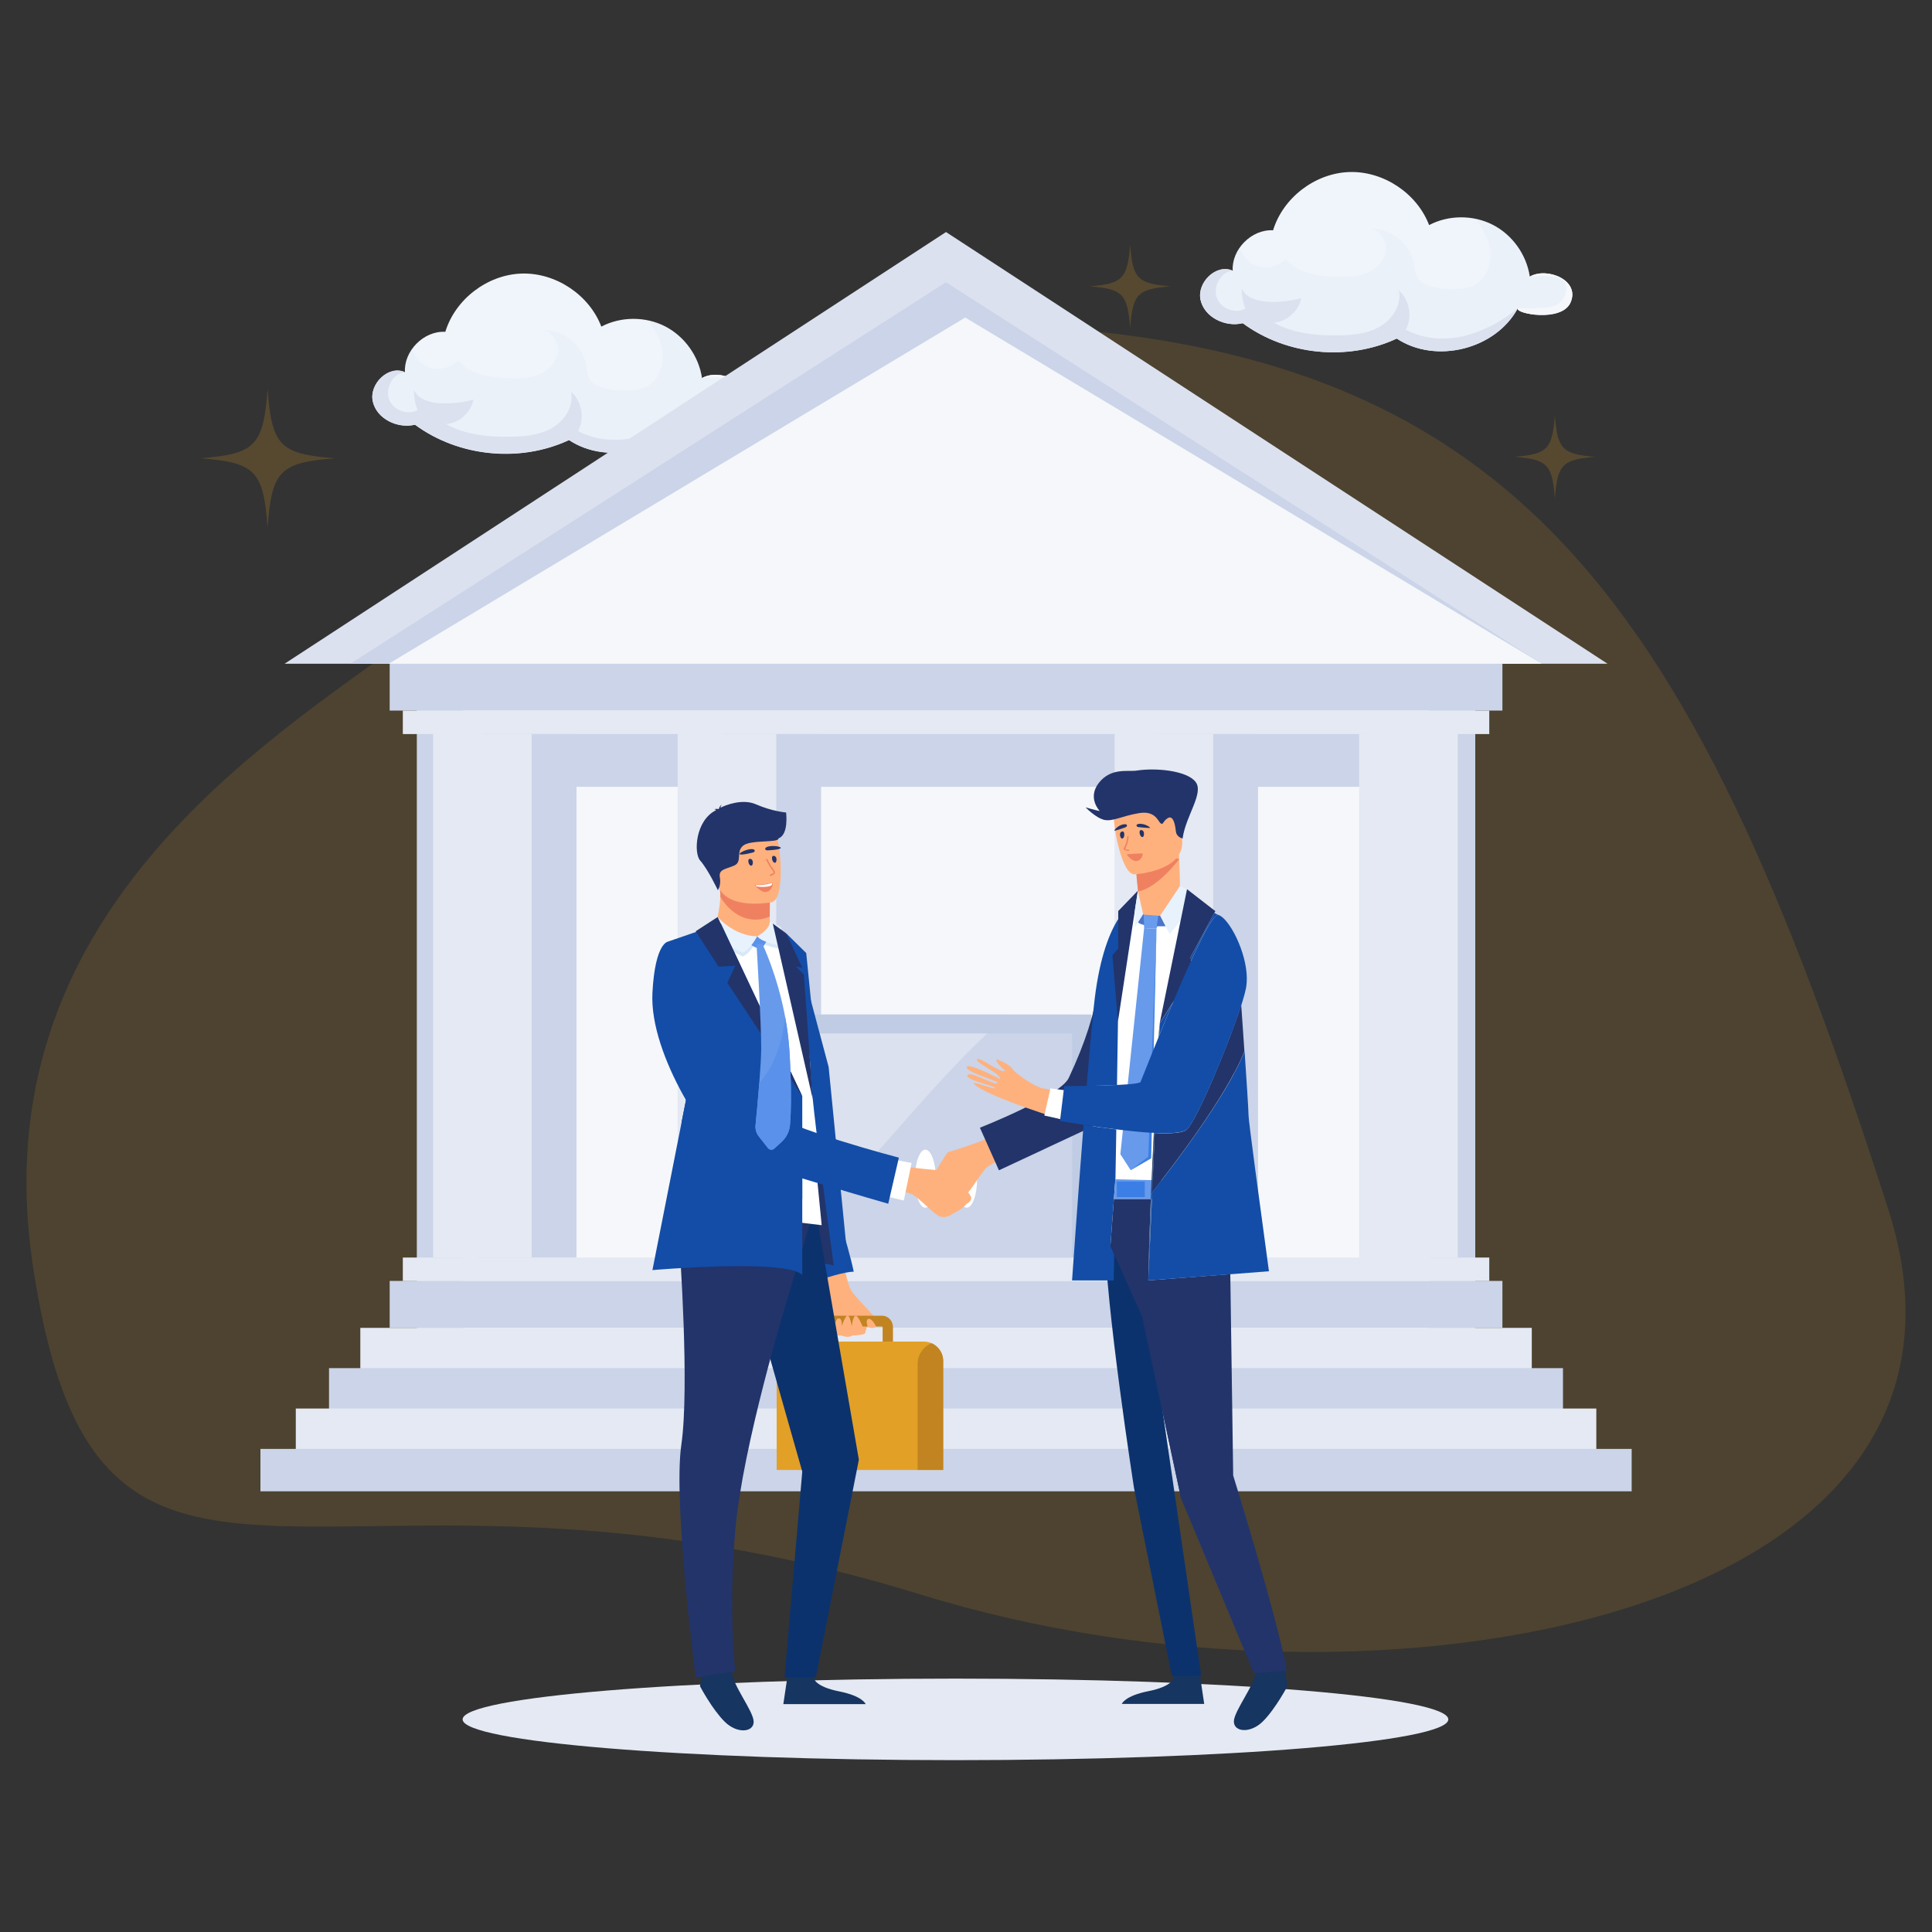 <?xml version="1.0" encoding="UTF-8"?>
<svg xmlns="http://www.w3.org/2000/svg" xmlns:xlink="http://www.w3.org/1999/xlink" version="1.0" id="Layer_1" x="0px" y="0px" viewBox="0 0 2000 2000" style="enable-background:new 0 0 2000 2000;" xml:space="preserve">
<rect x="0" y="0" width="2000" height="2000" fill="#333333" stroke="none"/>
<style type="text/css">
	.st0{opacity:0.15;fill-rule:evenodd;clip-rule:evenodd;fill:#E2A027;}
	.st1{fill-rule:evenodd;clip-rule:evenodd;fill:#F0F5FC;}
	.st2{opacity:0.2;fill-rule:evenodd;clip-rule:evenodd;fill:#DBE1EF;}
	.st3{fill-rule:evenodd;clip-rule:evenodd;fill:#F5F7FA;}
	.st4{fill-rule:evenodd;clip-rule:evenodd;fill:#DBE1EF;}
	.st5{fill-rule:evenodd;clip-rule:evenodd;fill:#E4E9F3;}
	.st6{fill-rule:evenodd;clip-rule:evenodd;fill:#CBD4E8;}
	.st7{fill-rule:evenodd;clip-rule:evenodd;fill:#C0CCE4;}
	.st8{fill-rule:evenodd;clip-rule:evenodd;fill:#FFFFFF;}
	.st9{fill-rule:evenodd;clip-rule:evenodd;fill:#FFB17D;}
	.st10{fill-rule:evenodd;clip-rule:evenodd;fill:#C18421;}
	.st11{fill-rule:evenodd;clip-rule:evenodd;fill:#E2A027;}
	.st12{fill-rule:evenodd;clip-rule:evenodd;fill:#134DA7;}
	.st13{fill-rule:evenodd;clip-rule:evenodd;fill:#22346A;}
	.st14{fill-rule:evenodd;clip-rule:evenodd;fill:#FB7575;}
	.st15{fill-rule:evenodd;clip-rule:evenodd;fill:#163560;}
	.st16{fill-rule:evenodd;clip-rule:evenodd;fill:#0C326D;}
	.st17{fill-rule:evenodd;clip-rule:evenodd;fill:#7F7897;}
	.st18{fill-rule:evenodd;clip-rule:evenodd;fill:#679AEB;}
	.st19{fill-rule:evenodd;clip-rule:evenodd;fill:#3B7FE6;}
	.st20{fill-rule:evenodd;clip-rule:evenodd;fill:#708485;}
	.st21{fill-rule:evenodd;clip-rule:evenodd;fill:#838493;}
	.st22{fill-rule:evenodd;clip-rule:evenodd;fill:#E8F2FD;}
	.st23{fill-rule:evenodd;clip-rule:evenodd;fill:#4A75CA;}
	.st24{fill-rule:evenodd;clip-rule:evenodd;fill:#699CED;}
	.st25{fill-rule:evenodd;clip-rule:evenodd;fill:#EF8161;}
	.st26{fill-rule:evenodd;clip-rule:evenodd;fill:#D8E8F8;}
	.st27{fill-rule:evenodd;clip-rule:evenodd;fill:#5A92EB;}
	.st28{fill-rule:evenodd;clip-rule:evenodd;fill:#FDFDFD;}
	.st29{opacity:0.2;fill-rule:evenodd;clip-rule:evenodd;fill:#E2A027;}
</style>
<g>
	<path class="st0" d="M970.2,335.2c-254.8,0-359.8,185.5-546.2,324.1C279.9,766.4-20.1,945.1,33.8,1308.5   c67.8,456.5,305.6,152.6,920.1,342.4c475.5,146.9,1136.4,23,1000.7-399.4C1746.9,604.6,1562.3,335.2,970.2,335.2z"></path>
	<g>
		<path class="st1" d="M726.7,391.4c-3.3-22.6-18-43.2-38.3-53.6c-20.3-10.4-45.7-10.3-65.9,0.3c-12.6-33-47.4-56.1-82.7-54.9    c-35.3,1.2-68.5,26.5-78.8,60.3c-22.2-1.3-43.1,19.7-41.8,41.9c-16.9-7.6-37.2,12.1-33.3,30.2c4,18.1,25.7,28.5,43.7,24.1    c45.1,33.3,108.6,39.6,159.4,15.9c40.4,26.7,102.2,11.2,125.3-31.3c-3,5.6,45.2,14.7,54.5-5.8    C779.3,395.1,744.4,381.1,726.7,391.4z"></path>
		<path class="st2" d="M386,415.5c4,18.1,25.7,28.5,43.7,24.1c45.1,33.3,108.6,39.6,159.4,15.9c40.4,26.7,102.2,11.2,125.3-31.3    c-3,5.6,45.2,14.7,54.5-5.8c10.5-23.2-24.4-37.2-42.1-26.9c-3.3-22.6-18-43.2-38.3-53.6c-5.7-2.9-11.8-5-18.1-6.2    c6.8,8.5,12.4,17.9,14.7,28.4c3.2,14.5-1.5,31.6-14.2,39.2c-8.9,5.3-19.9,5.2-30.2,4.7c-12.2-0.6-26.7-3.1-31.5-14.3    c-1.6-3.8-1.8-8-2.5-12.1c-3.7-20.5-24-36.7-44.9-35.7c10.8,1.3,17.8,13.7,15.6,24.3c-2.2,10.6-11.4,18.7-21.6,22.3    c-10.2,3.6-21.3,3.5-32.1,2.9c-18.1-1-38.1-4.2-49.5-18.4c-8.9,9.5-24.7,11.5-35.6,4.6c-5.4-3.4-9.1-8.7-11.3-14.7    c-0.2-0.5-0.3-1.2-0.4-2c-5.1,7.1-8,15.6-7.5,24.3C402.3,377.6,382,397.4,386,415.5z"></path>
		<path class="st3" d="M714.3,424.1c-3,5.6,45.2,14.7,54.5-5.8c10.5-23.2-24.4-37.2-42.1-26.9c8.2-1,17.3-1.2,25.5,0.3    c4.5,0.9,9.6,2.6,11.4,6.8c0.8,1.7,0.9,3.6,0.8,5.5c-0.3,6.3-3.3,12.6-8.6,16c-4.7,3-10.5,3.5-16,3.7    C732.2,424,721.8,424.3,714.3,424.1z"></path>
		<path class="st4" d="M714.3,424.1c-23,42.6-84.9,58-125.3,31.3c-50.8,23.7-114.3,17.4-159.4-15.9c-18,4.4-39.7-6-43.7-24.1    c-4-18.1,16.4-37.9,33.3-30.2c-12.2,1.1-20.3,15.7-16.7,27.4c3.6,11.7,19.1,17.8,29.8,11.9c-2.6-6.6-3.9-13.7-3.8-20.8    c4.7,10.3,17.7,13.5,29.1,13.8c10.9,0.3,21.9-1,32.5-3.8c-2.6,13.3-14.7,24.2-28.3,25.3c19.6,11,43,13.4,65.5,13.1    c15.2-0.1,30.9-1.5,44.1-9c13.1-7.6,23-22.8,19.8-37.6c11.1,9.9,14.2,27.6,7.2,40.7c18.1,9.7,40,11.3,60.1,6.6    C678.4,448.1,698.5,437.4,714.3,424.1z"></path>
	</g>
	<path class="st5" d="M989.1,1737.7c281.8,0,510.2,18.9,510.2,42.2c0,23.3-228.4,42.2-510.2,42.2s-510.2-18.9-510.2-42.2   C478.9,1756.6,707.3,1737.7,989.1,1737.7z"></path>
	<g>
		<rect x="431.5" y="687.1" class="st6" width="1095.7" height="745.9"></rect>
		<rect x="479.2" y="687.1" class="st3" width="1000.3" height="745.9"></rect>
		<rect x="403.4" y="687.1" class="st6" width="1151.9" height="48.5"></rect>
		<rect x="500.6" y="742.2" class="st6" width="957.5" height="72.3"></rect>
		<rect x="417" y="735.6" class="st5" width="1124.7" height="24.3"></rect>
		<rect x="403.4" y="1326" class="st6" width="1151.9" height="48.5"></rect>
		<rect x="417" y="1301.8" class="st5" width="1124.7" height="24.3"></rect>
		<polygon class="st4" points="979.3,240.2 294.6,687.1 1664.1,687.1   "></polygon>
		<polygon class="st6" points="979.3,292.2 362.7,687.1 1596,687.1   "></polygon>
		<polygon class="st3" points="999.2,328.7 402.4,687.1 1596,687.1   "></polygon>
		<rect x="373" y="1374.6" class="st5" width="1212.7" height="43.9"></rect>
		<rect x="340.6" y="1416.3" class="st6" width="1277.4" height="43.9"></rect>
		<rect x="306.2" y="1458.1" class="st5" width="1346.3" height="43.9"></rect>
		<rect x="269.6" y="1499.9" class="st6" width="1419.5" height="43.9"></rect>
		<rect x="494.7" y="759.9" class="st6" width="102.1" height="541.9"></rect>
		<rect x="747.9" y="759.9" class="st6" width="102.1" height="541.9"></rect>
		<rect x="1200.2" y="759.9" class="st6" width="102.1" height="541.9"></rect>
		<rect x="448.3" y="759.9" class="st5" width="102.1" height="541.9"></rect>
		<rect x="701.5" y="759.9" class="st5" width="102.1" height="541.9"></rect>
		<rect x="1153.8" y="759.9" class="st5" width="102.1" height="541.9"></rect>
		<rect x="1407" y="759.9" class="st5" width="102.1" height="541.9"></rect>
		<path class="st7" d="M829.2,1050.3c-0.1,2.3-0.3,4.6-0.3,7v244.5h301v-244.5c0-2.3-0.2-4.6-0.3-7H829.2z"></path>
		<path class="st6" d="M849.1,1050.3c-0.1,2.3-0.4,4.6-0.4,7v244.5h261.2v-244.5c0-2.3-0.2-4.6-0.3-7H849.1z"></path>
		<path class="st4" d="M849.1,1050.3c-0.1,2.3-0.4,4.6-0.4,7v199.5c62.6-62.4,127.9-149.7,195-206.5H849.1z"></path>
		<rect x="828.8" y="1050.3" class="st7" width="301" height="19.5"></rect>
		<path class="st8" d="M947.1,1220.2c0,16.6,4.9,30,10.8,30c6,0,10.9-13.4,10.9-30c0-16.6-4.9-30.1-10.9-30.1    C952,1190.2,947.1,1203.7,947.1,1220.2z"></path>
		<path class="st8" d="M989.8,1220.2c0,16.6,4.9,30,10.9,30c6,0,10.8-13.4,10.8-30c0-16.6-4.9-30.1-10.8-30.1    C994.7,1190.2,989.8,1203.7,989.8,1220.2z"></path>
	</g>
	<g>
		<path class="st9" d="M879.6,1332.9c-1.8-4.6-4.1-14.1-6.5-25.4c-8.5,0-17.7,0.5-24.9,4.8c0.9,2.7,8.4,25.4,8.4,28    c0,55,7.1,38.8,16.8,42.8c3.3,1.4,8.7,0.2,10.3-1.6c1.7-1.7,11.8-0.4,11.8-1.4c0-1,4.1-8.4,0-14.5c-4.2-6.1,11.5,6.3,11.5,1.6    C906.9,1362,883.2,1342.2,879.6,1332.9z"></path>
		<path class="st10" d="M913.7,1393.2v-19.3c0-0.4-0.3-0.7-0.7-0.7H859c-0.4,0-0.7,0.3-0.7,0.7v19.3h-10.6v-19.3    c0-6.6,5.1-11.9,11.3-11.9h54.1c6.2,0,11.3,5.3,11.3,11.9v19.3H913.7z"></path>
		<path class="st11" d="M804,1521.7h172.4v-112.8c0-11.1-9-20.1-20.1-20.1H827.2c-12.8,0-23.2,10.4-23.2,23.2V1521.7z"></path>
		<path class="st10" d="M964.4,1390.5c-8.5,3.4-14.5,11.8-14.5,21.5v109.7h26.5v-112.8C976.4,1400.6,971.4,1393.6,964.4,1390.5z"></path>
		<path class="st12" d="M814,966.3l20.6,20.3l24.5,244.9c0,0,18.1,53.9,24.7,84.9c-8.5,0.1-31,6.3-38.3,10.5    c-10-30.6-23-89.6-23-89.6L814,966.3z"></path>
		<path class="st9" d="M906.9,1373.2c0,0-3.7-8.2-7.6-7.9c-3.9,0.3-1.1,7.9-1.1,7.9S903.3,1376.7,906.9,1373.2z"></path>
		<path class="st9" d="M866.7,1365.2c0,0-7.4,13.6-5.2,15.8c2.2,2.2,9.1,1.4,9.1,1.4s8.7,2.9,11.4,0.1c0,0,13.3-0.4,13.3-2.4    c0-2-6.4-18.1-9.4-18.1c-3,0-4.2,10.9-4.2,10.9s-1.3-8.6-3.6-10.9c-2.3-2.3-6.8,10.9-6.8,10.9S872.5,1362.8,866.7,1365.2z"></path>
		<path class="st9" d="M924.7,1204.4c10.1,4.9,55.9,7.6,55.9,7.6s26.3,23.8,24.8,28.7c-1.5,4.9-3.2,3.5-6.8,7.6    c-3.6,4.1-11.7,7.7-11.7,7.7s-6.4,5.6-13.5,3.4c-7.1-2.2-23.2-21.4-31-23.8c-1.6-0.5-8.5-2.5-18.5-5.6L924.7,1204.4z"></path>
		<path class="st9" d="M1033.6,1172.6c-8.7,7.1-52.6,20.3-52.6,20.3s-20.1,29.2-17.5,33.7c2.6,4.5,3.9,2.7,8.3,5.8    c4.4,3.1,13.2,4.7,13.2,4.7s7.5,3.9,13.9,0.2c6.4-3.7,17.7-26.2,24.6-30.3c1.4-0.8,7.7-4.4,16.7-9.7L1033.6,1172.6z"></path>
		<path class="st13" d="M1164.7,944.1c0,0-25.9,38.1-29.5,83.5c-1.5,18.9-11.7,52.1-28.9,88.4c-8.8,18.7-91.9,51.4-91.9,51.4    l19.7,44.1l97.7-45.7l42.5-70.5L1164.7,944.1z"></path>
		<path class="st14" d="M1251.2,1053.3L1251.2,1053.3C1250.6,1053.1,1250.6,1053.2,1251.2,1053.3z"></path>
		<path class="st13" d="M765.4,1292.4c2.6-2.6,112.9,20.7,112.9,20.7l-24.7-175.5l-22.2-105.5l-31.4-76c0,0-47.1-11.5-50.4-9.3    l-8.5,136.2L765.4,1292.4z"></path>
		<path class="st15" d="M727.9,1727.3l-3.3,18.2c0,0,12.5,23.8,25.5,36.7c12.9,12.9,30.1,11.2,30.1,0.2c0-11-22.4-38.5-22.4-51.7    C757.8,1717.4,727.9,1727.3,727.9,1727.3z"></path>
		<path class="st15" d="M1329.6,1727.1l3.3,18.1c0,0-12.5,23.8-25.5,36.7c-12.9,12.9-30.1,11.2-30.1,0.2c0-11,22.4-38.5,22.4-51.7    C1299.7,1717.2,1329.6,1727.1,1329.6,1727.1z"></path>
		<path class="st15" d="M815.9,1730.6l-5,33.5c0,0,19.8,0,33.5,0c13.8,0,51.7,0,51.7,0s-2.8-8.3-27.5-13.2    c-24.8-4.9-26.1-13.5-26.1-13.5l1.9-21.6l-22.5-3.3L815.9,1730.6z"></path>
		<path class="st15" d="M1241.6,1730.4l5,33.5c0,0-19.8,0-33.6,0c-13.8,0-51.7,0-51.7,0s2.8-8.3,27.5-13.2    c24.8-4.9,26.1-13.5,26.1-13.5l-1.9-21.6l22.5-3.3L1241.6,1730.4z"></path>
		<polygon class="st16" points="780.2,1346.5 830.5,1523.4 812.1,1736.6 844.5,1736.6 889.1,1511.1 844.5,1252.9   "></polygon>
		<path class="st13" d="M844.5,1246l-30,100.6c0,0-45.9,150.2-53.3,237.1c-7.4,86.9,0,146.3,0,146.3l-41,6.6    c0,0-23.6-180.4-14.9-240.9c8.8-60.5-2-207.9-2-207.9l16.8-41.8H844.5z"></path>
		<path class="st8" d="M721.4,968.6c0,0,52.8-28.3,87.2,6.1c34.3,34.4,37.1,131.4,37.1,131.4v112.2l4.9,50L722,1252.9l17.3-171.3    L721.4,968.6z"></path>
		<rect x="830.5" y="1184.7" class="st17" width="0" height="56.3"></rect>
		<path class="st15" d="M830.5,1241c-37.4-11.7-74.4-23.7-82.6-27.8c-7.6-3.8-25.2-24.3-42.2-52l5.2-26.3l-6.4-53.7    c23.1,31.8,70.9,67.7,85.6,83c5.6,5.9,21.4,13.2,40.4,20.4V1241z"></path>
		<path class="st12" d="M807.4,974.7c0,0,31.4,99.4,31.4,129.8c0,30.4,24.7,208.6,24.7,208.6h14.9l-20.6-208.6l-25.5-95.5    L807.4,974.7z"></path>
		<polygon class="st8" points="919.3,1199.3 943.7,1203.9 935.6,1242.8 907.3,1236   "></polygon>
		<path class="st9" d="M1031.8,1096.5c0,0,12.1,4.3,16.1,9.8c5.1,7,25.8,19.7,31.6,20.4c5.9,0.7,22.5,5.4,22.5,5.4l0.9,28    c0,0-81.1-24.6-94.3-37.8c-2.5-2.5,4.1-0.5,10.6,1.6c5.5,1.7,10.9,3.4,11.1,2.5c0.2-2.1-31-8.3-28.8-13.3    c1.2-2.7,9.2,0.5,16.8,3.8c6.6,2.8,12.9,5.6,14.2,4.5c2.8-2.3-32.3-11-31.7-16.6c0.7-5.6,34.5,12.3,34.5,12.3s1-2.8-8.1-8.4    c-9-5.7-17.9-10.5-15.5-12.5c1.2-1,7.2,2.6,13.4,6.3c6.6,3.8,13.5,7.6,15.4,6.1C1040.7,1108.4,1029.6,1099.5,1031.8,1096.5z"></path>
		<polygon class="st8" points="1115.9,1130.4 1087.4,1126.7 1081.1,1154.8 1111.8,1161.6   "></polygon>
		<path class="st16" d="M1190.1,1368.5l53.4,366.5h-30.4l-39.2-194.7c0,0-30.1-193.5-30.1-263.3L1190.1,1368.5z"></path>
		<path class="st8" d="M1133.6,1157.5c0.2-104.8,16.2-209.1,39.1-222.3c0,0,26.6-1.8,40.3-2.3c20.4-0.7,36.3,9.6,53.3,67.4    c10.7,36.4,12.2,117.7,11,194.4c-0.5,34-3.7,68.1-4.4,92.1c-57.7,0-82.6,2.5-138.6,2.5C1130.9,1185.6,1133.6,1188.7,1133.6,1157.5    z"></path>
		<path class="st12" d="M1152.9,1325.5h-43.1c0,0,5.2-75.5,11.4-154.7c0.2-2.1,0.3-4.2,0.5-6.3c9.8,1.5,21.7,3.2,33.9,4.7    c-0.3,17.3-0.6,34.8-0.9,51.5h-0.1l-5.1,69.1l3.9,8.6C1153.1,1315.2,1152.9,1325.5,1152.9,1325.5L1152.9,1325.5z M1124.9,1124.2    c2.3-28.3,4.7-55.2,6.9-77.2c0.2-1.6,0.3-3.2,0.5-4.8c9.5-93.1,40.5-107,40.5-107l0,0c0,0-15.2,81.4-15.2,100    c0,6.4-0.6,43-1.3,88.1C1146.3,1123.7,1134.8,1124,1124.9,1124.2z"></path>
		<path class="st14" d="M1249.4,1067.2L1249.4,1067.2C1248.7,1067,1248.8,1067.1,1249.4,1067.2z"></path>
		<path class="st13" d="M1298,1732.2C1297.9,1732.2,1297.9,1732.2,1298,1732.2l-75.4-181.3l-40.2-188l-29-64.4l-3.9-8.6l5.1-69.1    l-1.5,20.3h38.2c-1.2,29.5-2.1,58.8-2.6,84.4l0,0l0,0l84.9-6.5l3,208.5c0,0,44.9,144.4,55.6,202    C1332.1,1729.5,1299.5,1732,1298,1732.2L1298,1732.2L1298,1732.2z M1154.6,1220.8l37.5,0.9l-37.4-0.9H1154.6L1154.6,1220.8z     M1192.1,1221.7"></path>
		<polygon class="st18" points="1264,1223.4 1266.7,1241 1153.1,1241 1154.6,1220.8   "></polygon>
		<rect x="1156.1" y="1223.1" class="st19" width="29" height="16.1"></rect>
		<polygon class="st13" points="1182.4,1362.9 1230.5,1548.3 1292.8,1713.1 1222.6,1550.9   "></polygon>
		<path class="st12" d="M1188.7,1325.5L1188.7,1325.5l4.1-91.3c16.2-20.4,76.6-98,95.6-145.9c2.1,31.2,4.1,61.8,4.1,66.6    c0,5.4,11,86.9,21.1,161.1l-40,3.1L1188.7,1325.5c0.5-25.6,1.4-54.9,2.6-84.4c0.3-6.4,0.5-12.9,0.8-19.3c0.3-6,0.5-12,0.8-17.9v0    l0-0.7v-0.2l0-0.6l0.1-1.4v-0.1c0.1-2.7,0.3-5.4,0.4-8.1l0-0.3l0-0.4l0-0.6l0-0.2l0.1-2.2l0-0.5l0-0.3l0.1-2.9l0-0.6l0-0.1    l0.1-1.4l0-0.3l0-0.4l0-0.5l0.1-1.7l0-0.2l0-0.5l0-0.4l0-0.3l0-0.6v-0.1l0-0.7v-0.1l0-0.6l0-0.3l0-0.4l0-0.5v-0.2l0-0.7l0,0.7v0.2    l0,0.5l0,0.4l0,0.3l0,0.6v0.1l0,0.7v0.1l0,0.6l0,0.3l0,0.4l0,0.5l0,0.2l-0.1,1.7l0,0.5l0,0.4l0,0.3l-0.1,1.4l0,0.1l0,0.6l-0.1,2.9    l0,0.3l0,0.5l-0.1,2.2l0,0.2l0,0.6l0,0.4l0,0.3c-0.1,2.7-0.3,5.4-0.4,8.1v0.1l-0.1,1.4l0,0.6v0.2l0,0.7v0    c-0.5,10.6-0.9,21.3-1.4,32c0.2-0.3,0.5-0.6,0.7-0.9C1190.2,1284.5,1188.7,1325.3,1188.7,1325.5L1188.7,1325.5z M1192.1,1221.7    L1192.1,1221.7L1192.1,1221.7z M1194.3,1173.9L1194.3,1173.9L1194.3,1173.9L1194.3,1173.9L1194.3,1173.9L1194.3,1173.9    L1194.3,1173.9L1194.3,1173.9L1194.3,1173.9L1194.3,1173.9L1194.3,1173.9L1194.3,1173.9L1194.3,1173.9L1194.3,1173.9    L1194.3,1173.9L1194.3,1173.9L1194.3,1173.9L1194.3,1173.9L1194.3,1173.9L1194.3,1173.9L1194.3,1173.9L1194.3,1173.9    L1194.3,1173.9L1194.3,1173.9L1194.3,1173.9L1194.3,1173.9L1194.3,1173.9L1194.3,1173.9v-0.1l0,0l0,0l0,0l0,0v0l0,0l0,0l0,0l0,0v0    l0,0l0,0l0,0l0,0v0l0,0l0,0l0,0l0,0l0,0v0l0,0l0,0v0l0,0l0,0l0,0l0,0l0,0v0l0,0l0,0l0,0l0,0v0l0,0l0,0l0,0l0,0v0l0,0l0,0l0,0l0,0    V1173.9L1194.3,1173.9L1194.3,1173.9L1194.3,1173.9L1194.3,1173.9L1194.3,1173.9L1194.3,1173.9L1194.3,1173.9L1194.3,1173.9    L1194.3,1173.9L1194.3,1173.9L1194.3,1173.9L1194.3,1173.9L1194.3,1173.9L1194.3,1173.9L1194.3,1173.9L1194.3,1173.9    L1194.3,1173.9L1194.3,1173.9L1194.3,1173.9L1194.3,1173.9L1194.3,1173.9L1194.3,1173.9L1194.3,1173.9L1194.3,1173.9    L1194.3,1173.9L1194.3,1173.9L1194.3,1173.9L1194.3,1173.9z M1200,1071.9l0.6-12.6c0,0,0,0,0,0l13.5-21.3    C1209.1,1049.6,1204.3,1061.2,1200,1071.9L1200,1071.9z M1200.5,1059.3L1200.5,1059.3L1200.5,1059.3z M1233,994.5l-0.5-3.7    l24.6-45.7c1.4,0.7,2.8,1.4,4.2,2.2c-0.1-0.1-0.3-0.1-0.4-0.1C1256.1,947.2,1245.3,967.6,1233,994.5L1233,994.5z M1261.3,947.3"></path>
		<path class="st20" d="M1194.3,1174.6c0-0.2,0-0.4,0-0.6C1194.3,1174.2,1194.3,1174.4,1194.3,1174.6L1194.3,1174.6z M1194.3,1173.8    c0-0.3,0-0.6,0.1-0.9l0,0C1194.3,1173.1,1194.3,1173.4,1194.3,1173.8z"></path>
		<path class="st15" d="M1191.5,1235.7c0.9-20.8,1.8-41.5,2.8-61.1c0-0.2,0-0.4,0-0.6c0-0.1,0-0.1,0-0.2c0-0.3,0-0.6,0.1-0.9    c0.1,0,0.3,0,0.4,0c-0.9,20.7-1.7,42-2.5,62C1192,1235.1,1191.7,1235.4,1191.5,1235.7z"></path>
		<path class="st21" d="M1288.3,1088.3c-1.2-17.3-2.4-34.8-3.3-48l0,0C1285.9,1053.5,1287.1,1071,1288.3,1088.3L1288.3,1088.3z"></path>
		<path class="st13" d="M1192.7,1234.2l2.7-61.3c3.7,0.2,7.2,0.3,10.5,0.3c11.4,0,19.9-1.1,22.8-4c10.8-10.8,43.3-88.5,56.2-128.9    c0.9,13.3,2.2,30.7,3.3,48C1269.3,1136.2,1209,1213.7,1192.7,1234.2z"></path>
		<path class="st15" d="M1200.5,1059.3l-11.9,266.2C1188.7,1325.5,1198.5,1067.1,1200.5,1059.3z"></path>
		<path class="st9" d="M1176.5,893.7c1.7,5,1,40.7,2.3,49.6c1.3,8.9,41.8,22.6,42.6-9.6c0.8-32.3-2.4-70.2-2.4-70.2L1176.5,893.7z"></path>
		<polygon class="st13" points="1177.9,922.1 1157.3,1057.5 1151.6,989 1157.6,981.8 1157.6,943.1   "></polygon>
		<polygon class="st22" points="1221.5,917.2 1200.9,948 1210.8,966.9 1241.3,930.2 1228.8,920.5   "></polygon>
		<polygon class="st22" points="1177.9,922.1 1183.4,946.4 1174.7,960.2 1174.6,944   "></polygon>
		<polygon class="st13" points="1200.5,1059.3 1228.8,920.5 1258.1,943.2 1232.5,990.8 1234.4,1005.6   "></polygon>
		<path class="st23" d="M1183.4,946.4l6.9,5.6l10.6-4l5.7,10.8c0,0-23.2,1.2-28.5-4L1183.4,946.4z"></path>
		<polygon class="st24" points="1199.9,948 1183.9,946.8 1184.4,960.8 1197.2,961.4   "></polygon>
		<polygon class="st18" points="1197.2,961.4 1184.4,960.8 1159.8,1194.8 1170.5,1211.4 1190.5,1198   "></polygon>
		<polygon class="st19" points="1197.2,961.4 1191.7,1199.1 1170.5,1211.4 1188.7,1197.4   "></polygon>
		<polygon class="st23" points="1200.9,948 1197.2,961.4 1199,948   "></polygon>
		<polygon class="st15" points="830.5,1134.9 741.1,1020.7 747.6,1009.4 736.8,1009.4 720.7,964.7 724.9,964.4 764.4,996.4   "></polygon>
		<path class="st15" d="M915.2,1231.8c0,1.7-1.4,3-3,3c-1.7,0-3-1.4-3-3c0-1.7,1.4-3,3-3C913.8,1228.8,915.2,1230.2,915.2,1231.8z"></path>
		<path class="st15" d="M902.2,1228.3c0,1.7-1.4,3.1-3,3.1c-1.7,0-3-1.4-3-3.1c0-1.7,1.4-3,3-3    C900.9,1225.3,902.2,1226.6,902.2,1228.3z"></path>
		<path class="st15" d="M889.1,1224.7c0,1.7-1.4,3-3,3c-1.7,0-3-1.4-3-3c0-1.7,1.4-3,3-3C887.7,1221.7,889.1,1223,889.1,1224.7z"></path>
		<path class="st12" d="M1180.7,1120c-1.8,4.3-79,4.3-79,4.3l-4.4,36.1c0,0,10,1.8,24.4,4c9.8,1.6,21.7,3.2,33.9,4.7    c11.5,1.4,23.3,2.7,34,3.4l2.7,0.1l2.5,0.1l0.7,0.1c3.7,0.1,7.3,0.3,10.6,0.3c11.3,0,19.8-1.2,22.8-4    c12.7-12.7,55.2-117.3,60.9-145.9c0.6-3.2,0.9-6.6,0.9-10.1c0-27.8-18.6-62.7-29.3-65.9l-0.4-0.1    C1248,947.2,1189.1,1099.6,1180.7,1120z"></path>
		<path class="st25" d="M1176.2,900.8c0,0,0.1,8,2,22c19.9-3.2,42.5-33.4,42.5-33.4c-10.2-2.7-19-3.2-26.6-2.2L1176.2,900.8z"></path>
		<path class="st9" d="M1174.2,905.1c0,0,51.7-2.6,49.6-34.8c-2.1-32.2,3.1-54.2-30-53.9c-33.1,0.3-38.8,13-40.6,23.9    C1151.3,851.2,1160.7,905,1174.2,905.1z"></path>
		<path class="st13" d="M1224.3,867.5c1.9,1.1-6.4,0.1-7.1-7.2c-0.7-7.2-2.8-16.5-8.1-13.5c-5.4,3-4.6,7.6-7.6,5.5    c-2.9-2.2-5.5-13.5-22.7-10.5c-17.2,2.9-26.7,8.7-35.4,7c-8.7-1.8-19.6-13-19.6-13s11,3.2,14.7,3.8c0,0-13.4-13.6-0.8-29.4    c12.6-15.8,30-11.1,39-12.5c19.8-3.1,51.6,0,60.8,11.5C1246.8,820.6,1227.5,844.5,1224.3,867.5z"></path>
		<path class="st13" d="M1182.8,866.5c1.9-0.2,2.6-7.6-1.9-7.2C1178.5,859.5,1179.8,866.7,1182.8,866.5z"></path>
		<path class="st13" d="M1161.6,868.1c-1.9,0.2-4.1-7,0.5-7.4C1164.5,860.4,1164.6,867.8,1161.6,868.1z"></path>
		<path class="st13" d="M1178.7,852.9c-3,0.4-2.7,2.8-0.4,3.3c0.7,0.1,13,1.4,12.4,0.7C1189.5,855.5,1184.3,852.2,1178.7,852.9z"></path>
		<path class="st13" d="M1164.1,853.2c3-0.3,3.3,2.2,1.2,3.1c-1,0.5-12.4,4.5-11.8,3.4C1154.5,857.9,1158.6,853.7,1164.1,853.2z"></path>
		<path class="st25" d="M1163.7,879.7c6.4,2.8,6-0.4,4.1-0.2c-6.3,0.3,0.1-2.4,0.5-13.3c0-1.1-1.2-1.2-1.4-0.2    c-0.1,0.6-0.2,3-0.4,3.7C1164.5,878.2,1161.7,878.9,1163.7,879.7z"></path>
		<path class="st25" d="M1166.9,885.5c12.1,14.4,18-2.2,15.4-2.1C1169,884.1,1165.5,883.8,1166.9,885.5z"></path>
		<path class="st9" d="M796.9,948.8l0,5.4c0,0,1.5,16.8-19.3,19.3c-20.7,2.5-37.7,2.1-37.2-10.9c1.9-10.1,5.2-25.7,5.3-34    c0.1-3.1-0.2-6.4-0.7-10.1l40.2-0.8l11.8,1.9L796.9,948.8z"></path>
		<path class="st25" d="M797,919.7l-0.2,29.1c-4.3,2-9.1,3.2-14.5,3.2c-18.5,0-30.4-13.5-36.6-23.4c0.1-3.1-0.2-6.4-0.7-10.1    l40.2-0.8L797,919.7z"></path>
		<path class="st9" d="M741.9,912.1c4.7,25.1,37,24.3,51,22.7c3.9-0.4,6.4-0.9,6.4-0.9c4.4-1.2,6.9-8.2,8.1-17.3    c2.3-18.1-0.6-44.7-3.7-51.5c-4.6-10.2-13.3-21.3-45.9-13.3C725.3,859.6,736,879.9,741.9,912.1z"></path>
		<path class="st13" d="M813.8,841.1c0,0-14.4-1.1-31.3-8.5c-13.7-6-31.1,0.6-36.7,3.6c0.2-0.9,0.5-2.1,1.4-3.4c0,0-2.5,1.8-2.9,4.3    c-0.3,0.2-0.4,0.3-0.3,0.4c0,0-2.9-0.5-4.7,0.3c0,0,1.3-0.2,1.8,0.7c0.1,0.1,0.1,0.2,0.2,0.2c-21.4,10.4-23.4,44.2-16.5,52.1    c8.3,9.4,18.3,30.7,18.3,30.7s3.6-5,2.1-13.3c-1.5-8.3,5.7-8.3,14.7-12.1c9-3.8,1.5-14.3,9.4-20.7c7.9-6.4,36.9-2.6,36.6-7.5    C816.6,863.8,813.8,842.2,813.8,841.1z"></path>
		<path class="st26" d="M732.4,959c-0.1-2.7,12.7-6.4,12.7-6.4s14.6,20.3,38.8,20.7c0,0-6.9,13.4-15,16.9    C768.9,990.1,733.2,975,732.4,959z"></path>
		<path class="st26" d="M783.9,972.7c0,0,12.8-7.6,12.8-15.8c0,0,8.3-1,11.9,3c0,0,3,14.1-1,22.3    C807.6,982.2,789.1,979.4,783.9,972.7z"></path>
		<path class="st27" d="M775.2,971.5l17.3-4.1c0,0,2.3,0.2,2.2,3c-0.1,2.8-4.9,11.1-7,11.7C785.6,982.8,771.1,977.2,775.2,971.5z"></path>
		<path class="st22" d="M734.4,957.6c-0.1-2.7,8.5-8.3,8.5-8.3s16.8,19.6,40.9,20c0,0-6.9,13.4-15,16.9    C768.9,986.1,735.2,973.6,734.4,957.6z"></path>
		<path class="st22" d="M783.9,969.3c0,0,12.9-6.9,13-15.1c0,0,7.8,3.4,11.4,7.4c0,0,3.3,8.9-0.7,17.1    C807.6,978.7,789.1,975.9,783.9,969.3z"></path>
		<path class="st25" d="M782.2,915.8c6.8,0.1,10.6-0.6,17.2-2.1c2.7-0.6-2.8,19.8-17.6,3.2C781.5,916.5,781.6,915.8,782.2,915.8z"></path>
		<path class="st13" d="M778.8,879c3.3,0.2,3.1,2.9,0.7,3.5C753.4,889.1,770.6,878.4,778.8,879z"></path>
		<path class="st13" d="M794.1,876.7c-3.1,1.2-2.2,3.7,0.4,3.6C821.4,878.9,801.8,873.7,794.1,876.7z"></path>
		<path class="st25" d="M797.7,906.9l0.2-0.1c2.7-1.2,4.1-1.9,4.4-3.1c0.3-1.1-0.4-2.1-1.7-3.9c-1.4-2-3.7-5-6.1-10.3    c-0.2-0.4-0.6-0.5-1-0.4c-0.4,0.2-0.5,0.6-0.4,1c2.5,5.4,4.8,8.5,6.3,10.6c0.9,1.2,1.6,2.2,1.5,2.6c-0.1,0.5-2,1.4-3.6,2.1    c-0.4,0.2-0.6,0.6-0.4,1C797,906.8,797.4,907,797.7,906.9z"></path>
		<path class="st13" d="M802.4,893.1c1.9-0.2,2.6-7.5-2-7.1C798,886.3,799.3,893.4,802.4,893.1z"></path>
		<path class="st13" d="M777.9,896.1c1.9-0.2,2.6-7.5-2-7C773.5,889.4,774.8,896.5,777.9,896.1z"></path>
		<path class="st28" d="M782.6,916.2c-2.3,2.5,13.3,2.7,16,0.2c0.3-0.3,1.2-1.7,0.9-2.1c-0.3-0.4-2.1,0.3-2.6,0.4    C792.2,915.9,787.7,916.4,782.6,916.2z"></path>
		<polygon class="st13" points="800,956.1 841.3,1137.6 832.2,1009 823.9,1000.4 830.5,1001.8 814,966.3   "></polygon>
		<path class="st12" d="M830.5,1134.9l-84.3-179l-54.3,18.7l19,160.3l-35.5,179.9c0,0,138.2-12,155.1,5V1134.9z"></path>
		<path class="st12" d="M691.9,974.7c0,0-13.7,0-16.5,53c-3.5,66.2,61.4,159.2,78.7,167.5c17.3,8.2,165.4,50.9,165.4,50.9l11-47.7    c0,0-118.1-31-135.6-48.4c-17.4-17.4-64.4-86.6-74.7-119.2C711.6,1003.4,691.9,974.7,691.9,974.7z"></path>
		<polygon class="st13" points="830.5,1134.9 752.9,1017.3 761.2,999.7 743.9,1000.7 720.2,964 742.9,949.3   "></polygon>
		<path class="st18" d="M817.8,1164.6c-0.6,6.6-3.6,12.8-8.5,17.3l-7.7,7.1c-1.9,1.8-5,1.5-6.6-0.5l-9.5-12.1    c-2.6-3.2-3.7-7.3-3.4-11.4c0.9-9.1,2.6-26.8,3.9-43.8c1.1-13.8,1.9-27.2,2-35.3c0.2-26-4.9-108.9-4.9-108.9l6.2,0.3    c0,0,15.5,32.2,23.6,76c2,10.8,3.5,22.3,4.3,34.1C817.2,1087.4,820.4,1134.7,817.8,1164.6z"></path>
		<path class="st27" d="M817.8,1164.6c-0.6,6.6-3.6,12.8-8.5,17.3l-7.7,7.1c-1.9,1.8-5,1.5-6.6-0.5l-9.5-12.1    c-2.6-3.2-3.7-7.3-3.4-11.4c0.9-9.1,2.6-26.8,3.9-43.8c17.2-19.4,24.2-46.1,26.9-67.9c2,10.8,3.5,22.3,4.3,34.1    C817.2,1087.4,820.4,1134.7,817.8,1164.6z"></path>
	</g>
	<g>
		<path class="st1" d="M1583.6,286.3c-3.3-22.6-18-43.2-38.3-53.6c-20.3-10.4-45.7-10.3-65.9,0.3c-12.6-33-47.4-56.1-82.7-54.9    c-35.3,1.2-68.5,26.5-78.8,60.3c-22.2-1.3-43.1,19.7-41.8,41.9c-16.9-7.6-37.2,12.1-33.3,30.2c4,18.1,25.7,28.5,43.7,24.1    c45.1,33.3,108.6,39.6,159.4,15.9c40.4,26.7,102.2,11.2,125.3-31.3c-3,5.6,45.2,14.7,54.5-5.8C1636.3,290,1601.4,276,1583.6,286.3    z"></path>
		<path class="st2" d="M1242.9,310.5c4,18.1,25.7,28.5,43.7,24.1c45.1,33.3,108.6,39.6,159.4,15.9c40.4,26.7,102.2,11.2,125.3-31.3    c-3,5.6,45.2,14.7,54.5-5.8c10.6-23.2-24.3-37.2-42.1-26.9c-3.3-22.6-18-43.2-38.3-53.6c-5.7-2.9-11.8-5-18.1-6.2    c6.8,8.5,12.4,17.9,14.7,28.4c3.2,14.5-1.5,31.6-14.2,39.2c-8.9,5.3-19.9,5.2-30.2,4.7c-12.2-0.6-26.7-3.1-31.5-14.3    c-1.6-3.8-1.8-8-2.5-12.1c-3.7-20.5-24-36.7-44.9-35.7c10.8,1.3,17.8,13.7,15.6,24.3c-2.2,10.6-11.4,18.7-21.6,22.3    c-10.2,3.6-21.3,3.5-32.2,2.9c-18.1-1-38.1-4.2-49.5-18.4c-8.8,9.5-24.7,11.5-35.6,4.6c-5.4-3.4-9.1-8.7-11.3-14.7    c-0.2-0.5-0.3-1.2-0.4-2c-5.1,7.1-8,15.6-7.5,24.3C1259.3,272.6,1238.9,292.4,1242.9,310.5z"></path>
		<path class="st3" d="M1571.2,319.1c-3,5.6,45.2,14.7,54.5-5.8c10.6-23.2-24.3-37.2-42.1-26.9c8.2-1,17.3-1.2,25.5,0.3    c4.5,0.9,9.6,2.6,11.4,6.8c0.8,1.7,0.9,3.7,0.8,5.5c-0.3,6.3-3.3,12.6-8.6,16c-4.7,3-10.5,3.5-16,3.7    C1589.2,319,1578.7,319.3,1571.2,319.1z"></path>
		<path class="st4" d="M1571.2,319.1c-23,42.6-84.9,58-125.3,31.3c-50.8,23.7-114.3,17.4-159.4-15.9c-18,4.4-39.7-6-43.7-24.1    c-4-18.1,16.4-37.9,33.3-30.2c-12.2,1.1-20.3,15.7-16.7,27.4c3.6,11.7,19.1,17.8,29.8,11.9c-2.6-6.6-3.9-13.7-3.8-20.8    c4.7,10.3,17.7,13.5,29.1,13.8c10.9,0.3,21.9-1,32.5-3.8c-2.6,13.3-14.7,24.2-28.3,25.3c19.6,11,43,13.4,65.5,13.2    c15.2-0.1,30.9-1.5,44.1-9c13.1-7.5,23-22.8,19.8-37.6c11.1,9.9,14.2,27.6,7.2,40.7c18.1,9.7,40,11.3,60.1,6.6    C1535.4,343,1555.5,332.3,1571.2,319.1z"></path>
	</g>
	<path class="st29" d="M277,402.6c-4.3,59.1-13,67.2-69.3,71.8c56.3,4.5,65,12.7,69.3,71.8c4.3-59.1,13-67.2,69.3-71.8   C290,469.9,281.3,461.7,277,402.6z"></path>
	<path class="st29" d="M1169.9,253c-2.6,35.7-7.9,40.6-41.9,43.4c34,2.7,39.3,7.7,41.9,43.4c2.6-35.7,7.9-40.6,41.9-43.4   C1177.8,293.6,1172.5,288.7,1169.9,253z"></path>
	<path class="st29" d="M1609.6,429.5c-2.6,35.7-7.9,40.6-41.9,43.4c34,2.7,39.3,7.7,41.9,43.4c2.6-35.7,7.9-40.6,41.9-43.4   C1617.4,470.2,1612.2,465.2,1609.6,429.5z"></path>
</g>
</svg>

